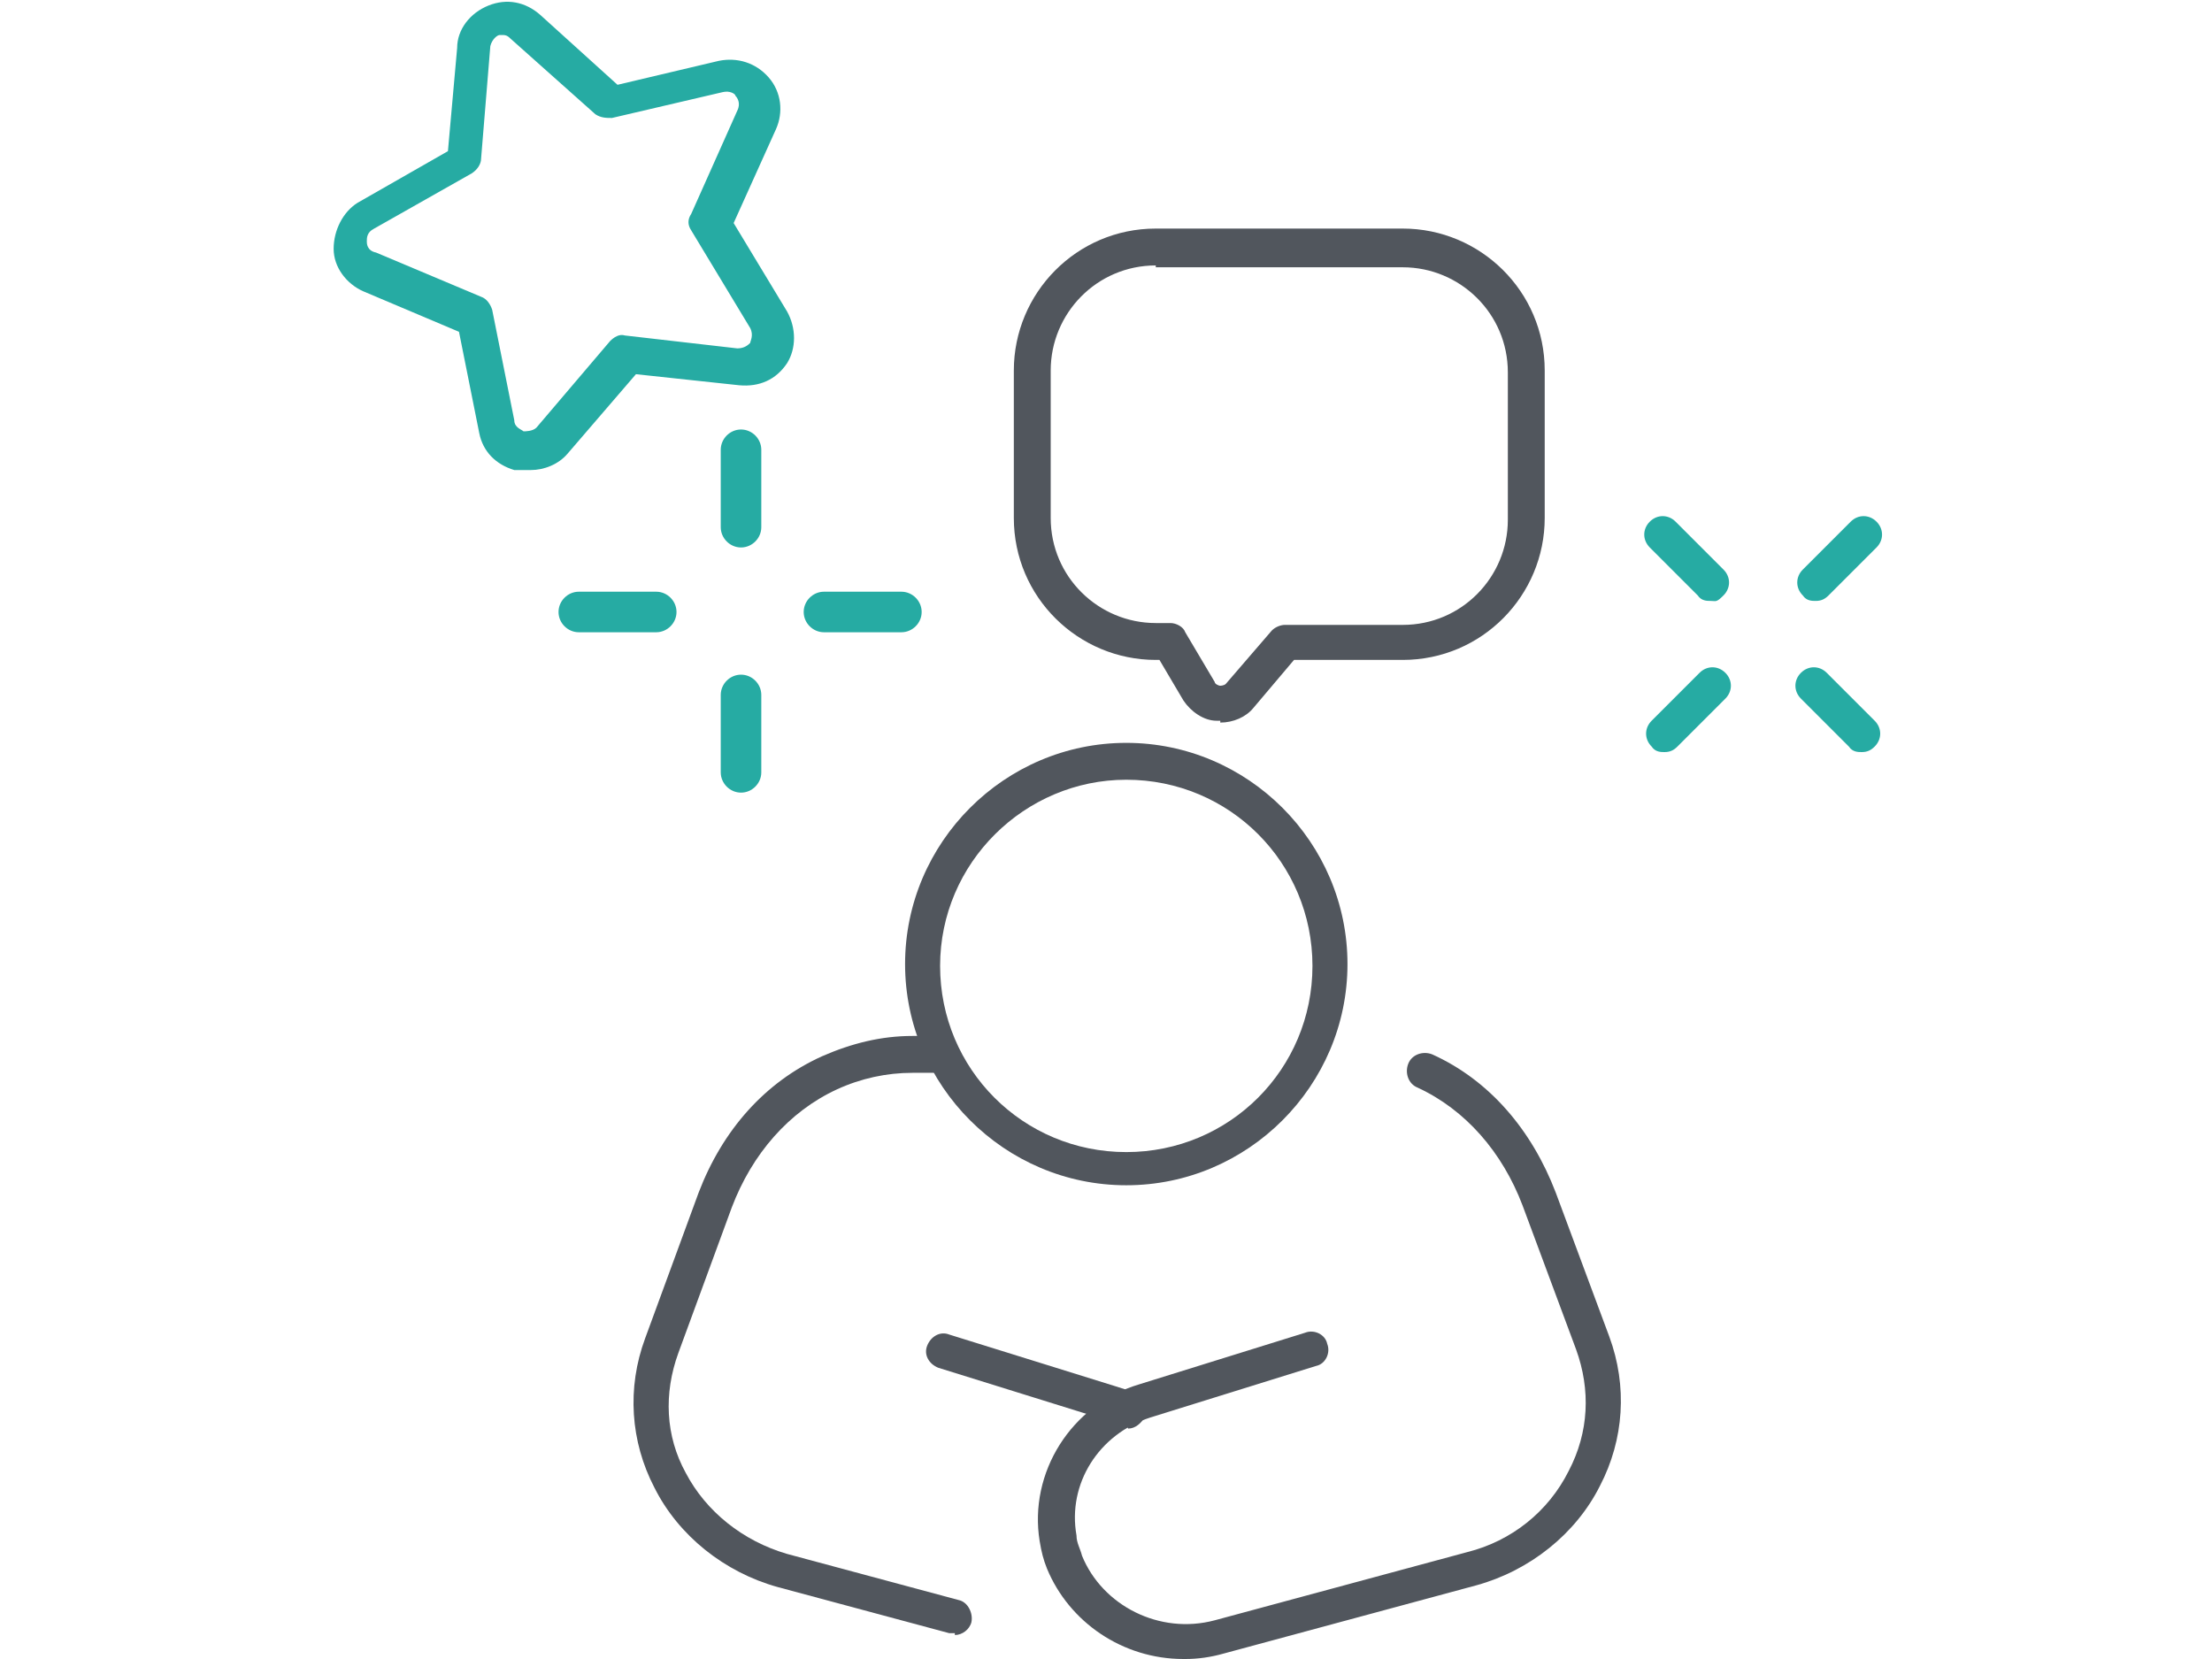 <?xml version="1.0" encoding="UTF-8"?>
<svg id="Layer_1" xmlns="http://www.w3.org/2000/svg" baseProfile="tiny" version="1.2" viewBox="0 0 120 90" width="120" height="90">
  <!-- Generator: Adobe Illustrator 29.0.1, SVG Export Plug-In . SVG Version: 2.1.0 Build 192)  -->
  <g>
    <path d="M61.1,77.3c-.1,0-.3,0-.4,0-.3-.1-.5-.2-.8-.3l-9-2.8c-.5-.2-.8-.7-.6-1.2.2-.5.7-.8,1.2-.6l9,2.8c.3.1.7.2,1.1.4.5.2.7.8.5,1.3-.2.3-.5.6-.9.6Z" fill="#51565d"/>
    <path d="M51.8,88.6c0,0-.2,0-.3,0l-9.3-2.5c-2.9-.8-5.4-2.8-6.7-5.4-1.3-2.5-1.5-5.4-.5-8.1l2.9-7.9c1.3-3.4,3.6-6,6.7-7.4,1.6-.7,3.2-1.1,4.9-1.1h1.5c.5,0,1,.4,1,1s-.4,1-1,1h-1.5c-1.4,0-2.8.3-4.1.9-2.6,1.2-4.6,3.5-5.7,6.4l-2.9,7.9c-.8,2.2-.7,4.5.4,6.5,1.1,2.1,3.1,3.7,5.5,4.4l9.3,2.5c.5.1.8.7.7,1.2-.1.4-.5.7-.9.7Z" fill="#51565d"/>
    <path d="M64.2,90c-3.3,0-6.2-2-7.4-4.9-.2-.5-.3-.9-.4-1.5-.6-3.7,1.7-7.4,5.4-8.5l9-2.8c.5-.2,1.1.1,1.2.6.2.5-.1,1.1-.6,1.2l-9,2.8c-2.8.9-4.5,3.6-4,6.4,0,.4.2.7.3,1.1,1.1,2.7,4.2,4.3,7.2,3.5l13.7-3.7c2.4-.6,4.4-2.2,5.5-4.4,1.1-2.1,1.2-4.4.4-6.6l-2.9-7.8c-1.1-2.9-3.1-5.2-5.7-6.4-.5-.2-.7-.8-.5-1.3.2-.5.8-.7,1.3-.5,3.1,1.4,5.4,4.1,6.7,7.5l2.9,7.8c1,2.7.8,5.6-.5,8.1-1.3,2.6-3.8,4.6-6.7,5.4l-13.7,3.7c-.7.2-1.4.3-2.1.3Z" fill="#51565d"/>
    <path d="M61.1,64.3c-6.6,0-12-5.4-12-12s5.4-12,12-12,12,5.4,12,12-5.4,12-12,12ZM61.1,42.3c-5.5,0-10.1,4.5-10.1,10.1s4.5,10.1,10.1,10.1,10.1-4.5,10.1-10.1-4.5-10.1-10.1-10.1Z" fill="#51565d"/>
  </g>
  <g>
    <path d="M40.2,43c-.6,0-1.1-.5-1.1-1.1v-4.2c0-.6.5-1.1,1.1-1.1s1.1.5,1.1,1.1v4.2c0,.6-.5,1.1-1.1,1.1Z" fill="#26aba3"/>
    <path d="M40.2,29.7c-.6,0-1.1-.5-1.1-1.1v-4.2c0-.6.5-1.1,1.1-1.1s1.1.5,1.1,1.1v4.2c0,.6-.5,1.1-1.1,1.1Z" fill="#26aba3"/>
    <path d="M48.9,34.3h-4.2c-.6,0-1.1-.5-1.1-1.1s.5-1.1,1.1-1.1h4.2c.6,0,1.1.5,1.1,1.1s-.5,1.1-1.1,1.1Z" fill="#26aba3"/>
    <path d="M35.6,34.3h-4.2c-.6,0-1.1-.5-1.1-1.1s.5-1.1,1.1-1.1h4.2c.6,0,1.1.5,1.1,1.1s-.5,1.1-1.1,1.1Z" fill="#26aba3"/>
  </g>
  <g>
    <path d="M101,40.8c-.2,0-.5,0-.7-.3l-2.6-2.6c-.4-.4-.4-1,0-1.4s1-.4,1.4,0l2.6,2.6c.4.4.4,1,0,1.4-.2.2-.4.3-.7.3Z" fill="#26aba3"/>
    <path d="M92.8,32.6c-.2,0-.5,0-.7-.3l-2.6-2.6c-.4-.4-.4-1,0-1.4s1-.4,1.4,0l2.6,2.6c.4.4.4,1,0,1.4s-.4.3-.7.3Z" fill="#26aba3"/>
    <path d="M98.5,32.6c-.2,0-.5,0-.7-.3-.4-.4-.4-1,0-1.4l2.6-2.6c.4-.4,1-.4,1.4,0s.4,1,0,1.4l-2.6,2.6c-.2.2-.4.3-.7.3Z" fill="#26aba3"/>
    <path d="M90.3,40.8c-.2,0-.5,0-.7-.3-.4-.4-.4-1,0-1.4l2.6-2.6c.4-.4,1-.4,1.4,0,.4.4.4,1,0,1.4l-2.6,2.6c-.2.2-.4.3-.7.3Z" fill="#26aba3"/>
  </g>
  <path d="M28.6,25.5c-.2,0-.5,0-.7,0-1-.3-1.7-1-1.9-2l-1.1-5.5-5.2-2.2c-.9-.4-1.6-1.3-1.6-2.3,0-1,.5-2,1.3-2.5l4.9-2.8.5-5.6c0-1,.7-1.9,1.7-2.3,1-.4,2-.2,2.8.5h0l4.2,3.8,5.5-1.3c1-.2,2,.1,2.7.9.7.8.8,1.9.4,2.8l-2.3,5.1,2.9,4.8c.5.9.5,2,0,2.8-.6.9-1.5,1.3-2.6,1.2l-5.6-.6-3.7,4.3c-.5.6-1.3.9-2,.9ZM27.4,1.9c-.1,0-.2,0-.3,0-.1,0-.4.2-.5.6l-.5,6.1c0,.3-.2.6-.5.8l-5.3,3c-.4.2-.4.5-.4.7,0,.1,0,.5.5.6l5.7,2.4c.3.1.5.4.6.7l1.2,6c0,.4.4.5.5.6.1,0,.5,0,.7-.2l4-4.7c.2-.2.5-.4.8-.3l6.1.7c.4,0,.6-.2.7-.3,0-.1.2-.4,0-.8l-3.2-5.3c-.2-.3-.2-.6,0-.9l2.5-5.6c.2-.4,0-.7-.1-.8,0-.1-.3-.3-.7-.2l-6,1.4c-.3,0-.6,0-.9-.2l-4.6-4.1c-.2-.2-.3-.2-.5-.2Z" fill="#26aba3"/>
  <path d="M66.2,39.1c0,0-.1,0-.2,0-.7,0-1.4-.5-1.8-1.1l-1.3-2.2h-.2c-4.2,0-7.7-3.4-7.7-7.7v-8c0-4.2,3.4-7.7,7.7-7.7h13.4c4.2,0,7.7,3.4,7.7,7.7v8c0,4.2-3.4,7.7-7.7,7.7h-5.9l-2.2,2.6c-.4.5-1.1.8-1.8.8ZM62.7,14.4c-3.2,0-5.7,2.6-5.7,5.7v8c0,3.2,2.6,5.7,5.7,5.7h.8c.3,0,.7.2.8.5l1.6,2.7c0,.1.2.2.3.2,0,0,.2,0,.3-.1l2.5-2.9c.2-.2.5-.3.7-.3h6.4c3.2,0,5.7-2.6,5.7-5.7v-8c0-3.2-2.6-5.7-5.7-5.7h-13.4Z" fill="#51565d"/>
</svg>